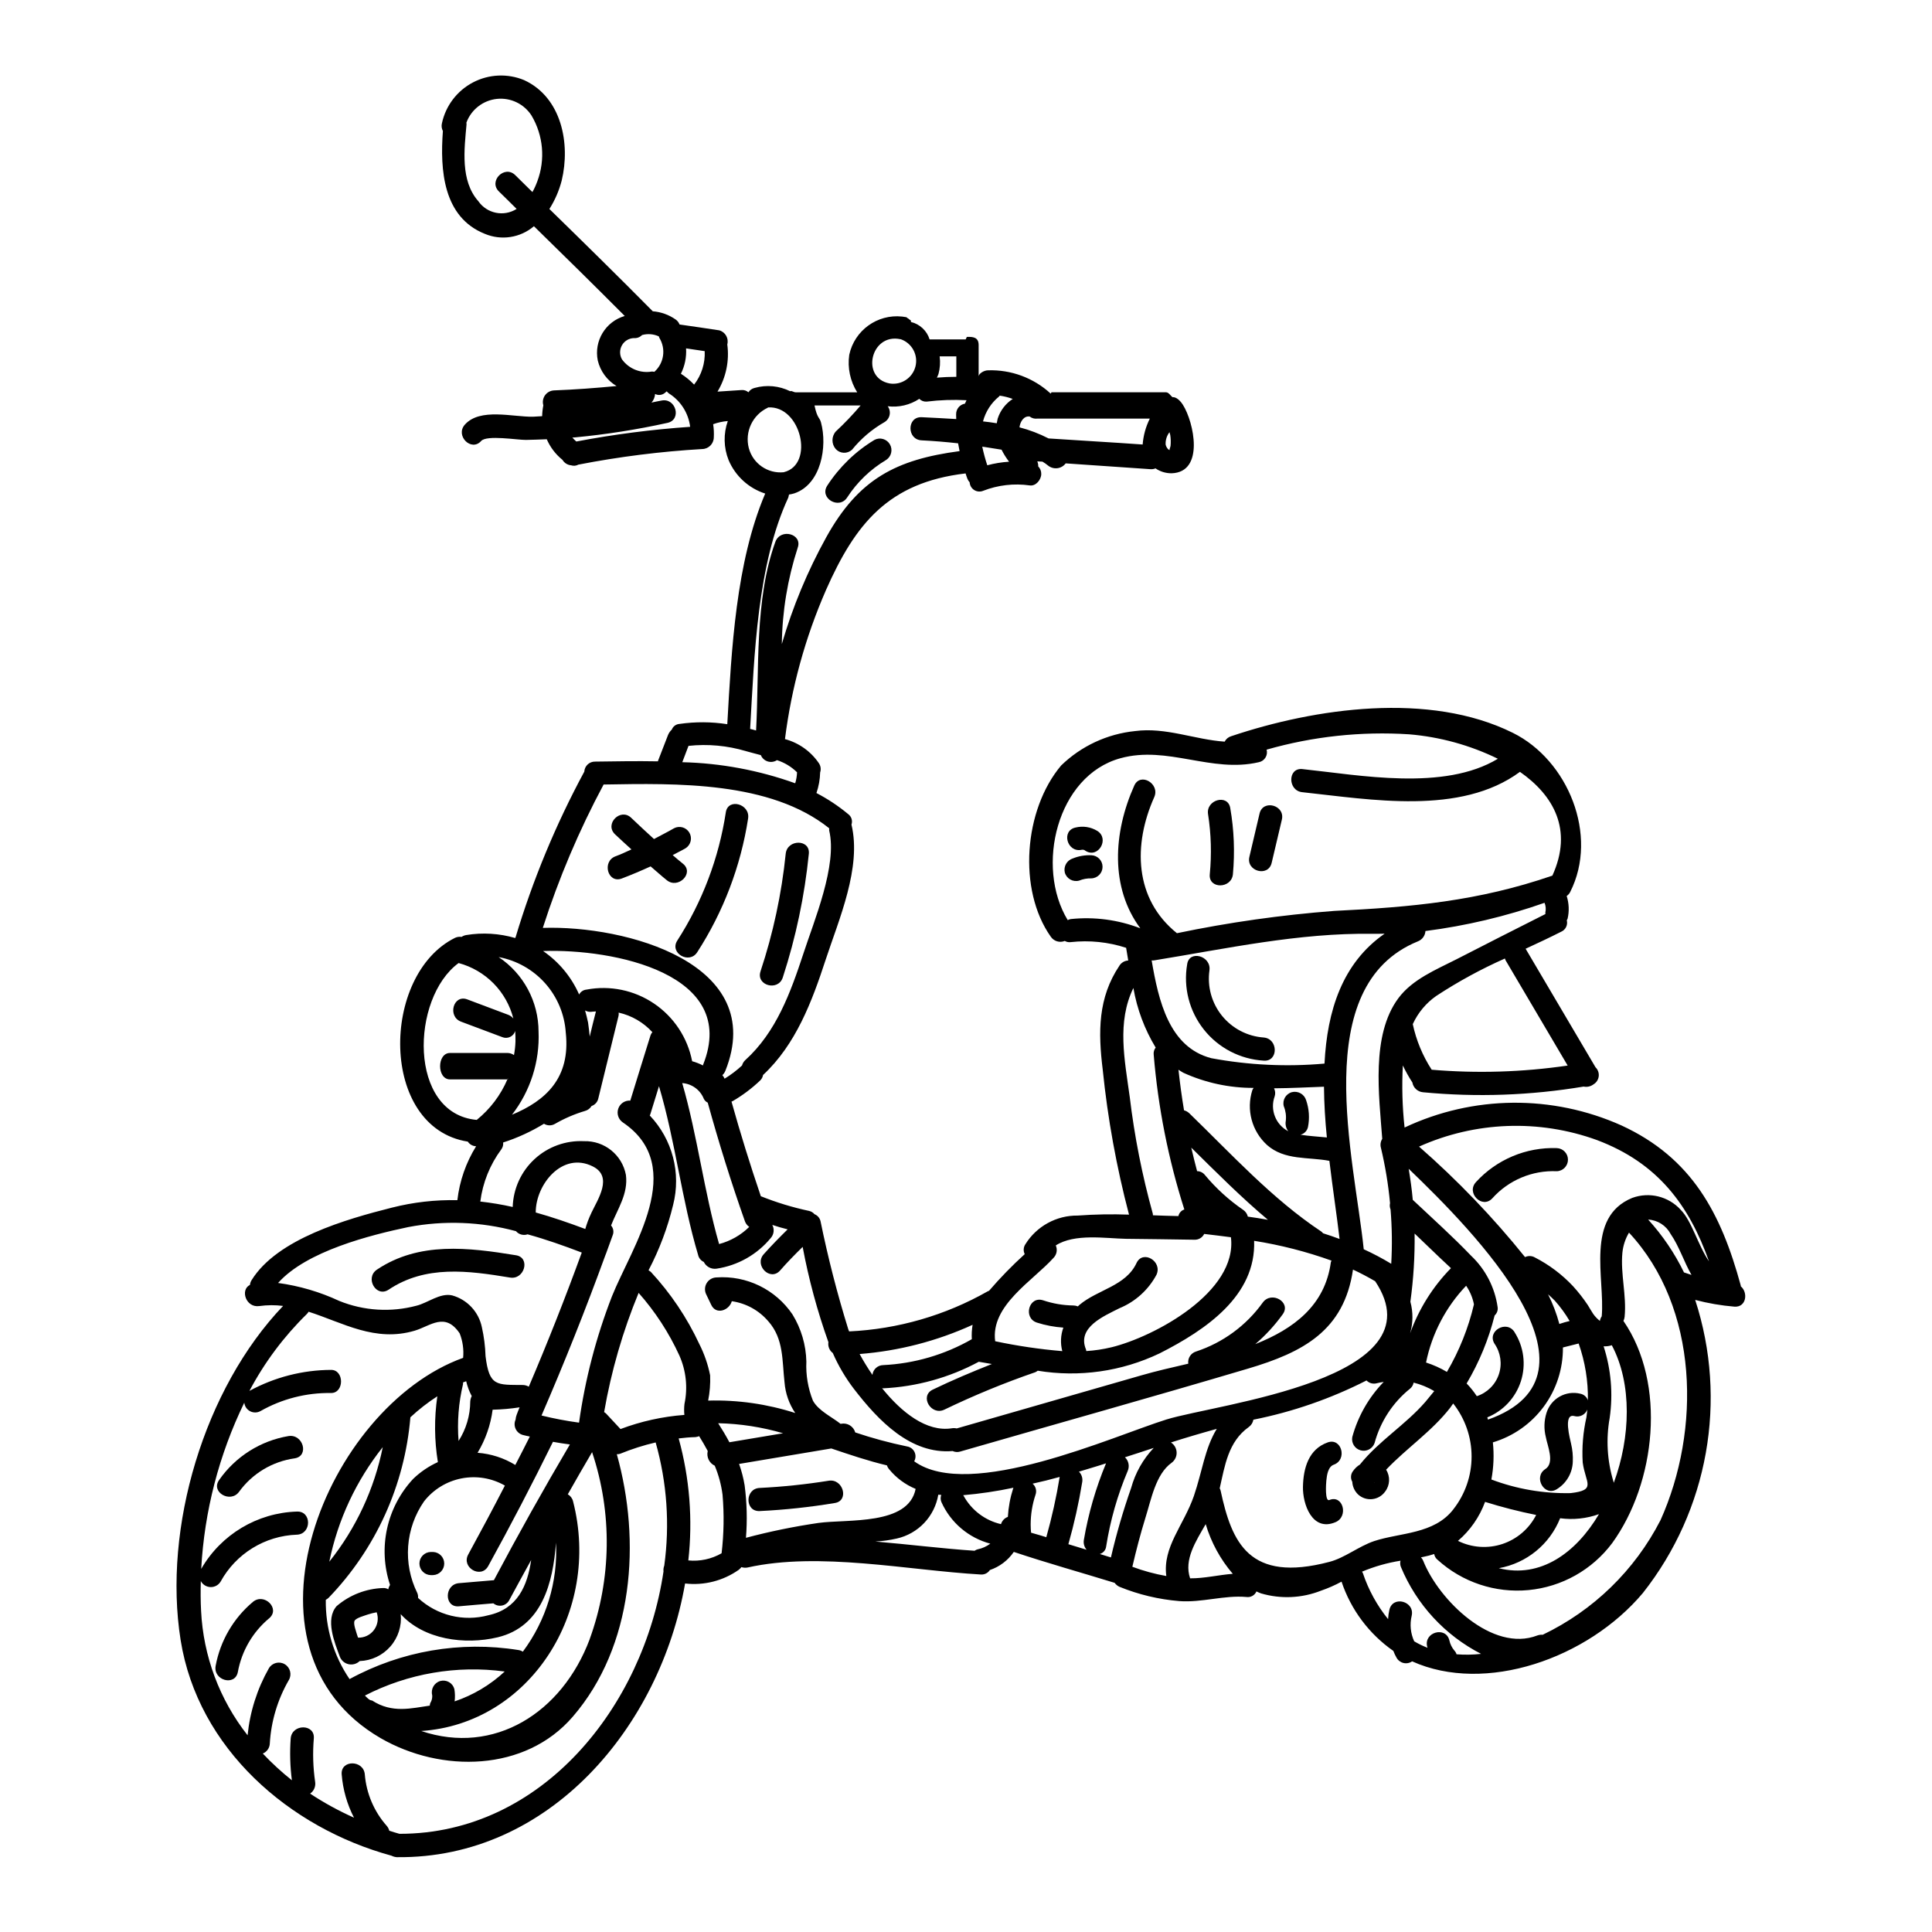 <?xml version="1.0" encoding="UTF-8"?>
<!-- Uploaded to: ICON Repo, www.iconrepo.com, Generator: ICON Repo Mixer Tools -->
<svg fill="#000000" width="800px" height="800px" version="1.1" viewBox="144 144 512 512" xmlns="http://www.w3.org/2000/svg">
 <g>
  <path d="m278.6 429.7c-0.035 0.105-0.105 0.246-0.141 0.352h-15.199c-3.504 0-3.504-7.004 0-7.004h15.305c0.59 0.023 1.16 0.219 1.645 0.559 0.223-1.18 0.355-2.371 0.395-3.574 0.035-0.98-0.031-1.891-0.07-2.801h-0.004c-0.211 0.691-0.703 1.262-1.355 1.566-0.656 0.309-1.41 0.324-2.074 0.047l-10.926-4.098c-3.641-1.367-2.066-7.285 1.645-5.902 3.644 1.367 7.25 2.731 10.895 4.098 0.52 0.203 0.98 0.543 1.328 0.98-0.891-3.519-2.707-6.738-5.258-9.324-2.551-2.582-5.742-4.441-9.25-5.383-12.715 9.316-13.414 39.926 4.797 41.57l0.004 0.004c3.539-2.859 6.328-6.539 8.121-10.719h0.105c0.004 0 0.039-0.266 0.039-0.371zm229.61 107.28c0.059-0.051 0.105-0.109 0.141-0.18h-0.035c-0.027 0.066-0.062 0.125-0.105 0.18zm-54.145-273.7c-0.32 0 0.07-0.629 0.137-1.086h0.004c0.098-0.957 0.074-1.922-0.07-2.875-0.035-0.281-0.176-0.523-0.207-0.789v0.004c-0.734 0.945-1.098 2.129-1.016 3.324 0.102 0.512 0.617 1.422 1.152 1.422zm151.26 221.6c2 1.68 1.473 5.641-1.715 5.394-3.504-0.293-6.973-0.891-10.367-1.785 8.66 26.582 3.457 55.738-13.867 77.68-14.637 17.406-41.781 26.828-61.148 18.105h-0.004c-0.664 0.465-1.496 0.621-2.285 0.434-0.785-0.188-1.457-0.699-1.848-1.414-0.328-0.57-0.609-1.168-0.84-1.785-6.43-4.484-11.242-10.922-13.73-18.355-1.738 0.945-3.555 1.746-5.426 2.387-5.07 2.008-10.664 2.262-15.898 0.73-0.418-0.152-0.828-0.324-1.227-0.523-0.449 1.039-1.543 1.645-2.664 1.473-5.848-0.527-11.809 1.539-17.793 1.086-5.438-0.449-10.773-1.723-15.828-3.781-0.516-0.23-0.961-0.598-1.293-1.055-8.863-2.727-17.902-5.25-26.723-8.195-1.543 2.242-3.766 3.93-6.344 4.801-0.527 0.809-1.453 1.262-2.414 1.184-19.406-1.121-42.762-6.094-61.797-1.855h0.004c-0.551 0.109-1.117 0.07-1.648-0.105 0 0.035-0.035 0.066-0.074 0.105-0.129 0.168-0.281 0.32-0.453 0.453-0.035 0.035-0.066 0.105-0.141 0.141-4.141 2.93-9.215 4.227-14.25 3.641-6.582 37.895-35.895 72.984-76.359 72.531v0.004c-0.504-0.031-0.992-0.164-1.438-0.395-27.074-7.391-51.309-28.367-55.891-57.16-4.723-29.734 6.231-66.613 27.16-88.535h-0.004c-2.09-0.266-4.207-0.254-6.297 0.035-3.543 0.523-5.144-4.305-2.484-5.606 0.047-0.461 0.203-0.906 0.457-1.293 6.828-10.961 25.113-16.137 37.191-19.191 5.66-1.434 11.484-2.098 17.32-1.969 0.578-5.074 2.277-9.953 4.969-14.289-0.891-0.027-1.711-0.484-2.203-1.227-23.484-3.699-23.137-44.258-3.371-54.012 0.535-0.246 1.129-0.332 1.715-0.242 0.367-0.246 0.785-0.414 1.223-0.488 4.336-0.719 8.773-0.449 12.988 0.785 0.039-0.07 0.07-0.137 0.105-0.207h0.004c4.562-15.211 10.664-29.914 18.207-43.887 0.086-1.516 1.355-2.691 2.871-2.66 5.285-0.07 10.922-0.176 16.668-0.07v-0.141c0.91-2.309 1.785-4.586 2.66-6.863l0.004-0.004c0.223-0.531 0.559-1.012 0.984-1.402 0.328-0.852 1.117-1.438 2.031-1.504 4.203-0.605 8.477-0.582 12.676 0.07 1.117-19.75 2.273-42.867 10.047-61.113l0.004-0.004c-4.367-1.402-7.91-4.637-9.699-8.859-1.328-3.312-1.402-6.996-0.215-10.363-1.324 0.105-2.633 0.387-3.883 0.84 0.18 1.156 0.238 2.332 0.172 3.5-0.023 1.68-1.367 3.043-3.047 3.082-11.027 0.641-22.004 2.023-32.848 4.133-0.594 0.324-1.289 0.387-1.93 0.176-0.945-0.086-1.793-0.621-2.273-1.438-1.812-1.457-3.242-3.332-4.168-5.465-1.824 0.07-3.641 0.141-5.512 0.176-2.207 0.035-10.402-1.367-11.871 0.281-2.629 2.941-6.934-1.402-4.328-4.328 4.027-4.519 12.68-2 18.074-2.102 0.789-0.035 1.609-0.105 2.414-0.141h-0.004c0.023-0.965 0.129-1.926 0.316-2.871-0.27-0.914-0.102-1.898 0.453-2.672 0.555-0.773 1.434-1.246 2.383-1.289 5.535-0.211 11.066-0.629 16.566-1.156-2.5-1.488-4.293-3.926-4.973-6.758-1.055-5.195 2.051-10.332 7.144-11.809-7.965-7.996-16.004-15.906-24.066-23.785-3.613 3.078-8.652 3.856-13.023 2.012-11.066-4.414-11.875-16.953-11.102-27.25h-0.004c-0.336-0.633-0.422-1.371-0.246-2.066 1-4.644 4.016-8.602 8.223-10.805 4.207-2.207 9.18-2.43 13.566-0.609 9.945 4.59 12.293 16.848 9.945 26.621-0.688 2.664-1.789 5.203-3.262 7.527 9.18 8.965 18.355 17.969 27.391 27.105v0.004c2.18 0.168 4.273 0.918 6.062 2.172 0.473 0.328 0.836 0.793 1.047 1.332 3.504 0.488 7.008 1.016 10.508 1.543 1.621 0.445 2.574 2.117 2.137 3.742 0.586 4.34-0.332 8.754-2.594 12.504l6.41-0.422h0.004c0.648-0.043 1.289 0.172 1.781 0.598 0.375-0.586 0.965-1.004 1.645-1.156 3.141-0.887 6.5-0.574 9.422 0.875 0.422-0.207 0.879 0.285 1.473 0.285h16.285v-0.004c-1.859-2.961-2.606-6.484-2.102-9.945 1.391-6.461 7.438-10.832 14.012-10.125 0.07 0 0.172 0.035 0.242 0.035 0.281 0.035 0.594 0.07 0.91 0.137 0 0 0.035 0.07 0.07 0.07s0.07 0.105 0.105 0.105c0.352 0.141 0.625 0.523 0.98 0.664l0.035 0.422v0.004c2.348 0.559 4.227 2.316 4.938 4.621h9.492c0.207 0 0.242-0.664 0.453-0.664 1.574-0.066 3.051 0.105 3.051 2.137v8.328c0-0.699 1.363-1.613 2.484-1.613 6.109-0.203 12.059 1.996 16.566 6.129 0.141 0.105 0.176-0.312 0.281-0.312h30.309c0.734 0 1.262 0.945 1.715 1.297 1.016-0.105 2.102 0.945 2.801 2.066 2.875 4.551 5.777 17.828-3.016 18.105-1.523 0.016-3.012-0.438-4.269-1.297-0.434 0.184-0.902 0.254-1.367 0.211-7.457-0.523-14.957-1.016-22.434-1.539-0.531 0.707-1.324 1.172-2.203 1.281-0.879 0.113-1.762-0.137-2.453-0.688-0.473-0.391-0.977-0.742-1.504-1.051-0.457-0.035-0.914-0.035-1.371-0.07 0.188 0.418 0.27 0.871 0.25 1.328 0.527 0.531 0.82 1.254 0.805 2 0 1.504-1.406 3.289-3.051 3.043-4.16-0.59-8.402-0.102-12.32 1.418-0.773 0.328-1.664 0.262-2.383-0.184-0.719-0.445-1.172-1.215-1.219-2.059-0.25-0.262-0.445-0.57-0.582-0.906-0.211-0.457-0.316-0.949-0.492-1.438h-0.066c-20.348 2.418-29.125 13.238-36.949 30.926h0.004c-5.492 12.566-9.148 25.859-10.859 39.469 3.672 0.992 6.871 3.266 9.004 6.418 0.473 0.711 0.59 1.605 0.316 2.414-0.043 1.863-0.371 3.703-0.98 5.465 3.004 1.562 5.832 3.441 8.438 5.606 0.852 0.637 1.191 1.75 0.844 2.754 2.731 11.383-3.328 25.113-6.832 35.789-3.641 11.141-7.91 22.488-16.598 30.574v0.004c-0.094 0.562-0.371 1.078-0.789 1.469-2.211 2.102-4.66 3.934-7.293 5.469-0.105 0.07-0.207 0.035-0.281 0.105 2.348 8.398 4.938 16.754 7.773 25.078 4.133 1.656 8.398 2.957 12.754 3.887 0.574 0.121 1.09 0.43 1.469 0.875 0.828 0.328 1.438 1.051 1.613 1.926 1.973 9.652 4.426 19.203 7.352 28.613 0.07 0.176 0.137 0.352 0.211 0.523h0.004c12.91-0.598 25.5-4.238 36.738-10.629 0.117-0.039 0.234-0.086 0.344-0.141 2.945-3.426 6.102-6.668 9.449-9.703-0.418-0.844-0.348-1.852 0.18-2.633 2.981-4.777 8.242-7.66 13.875-7.594 4.519-0.328 9.059-0.41 13.586-0.246-3.316-12.605-5.648-25.453-6.969-38.422-1.223-9.941-1.297-19.051 4.453-27.594l-0.004-0.004c0.516-0.785 1.375-1.281 2.312-1.328-0.176-1.156-0.395-2.273-0.559-3.363-4.731-1.539-9.734-2.055-14.68-1.508-0.543 0.074-1.098-0.035-1.574-0.312-1.344 0.551-2.894 0.086-3.711-1.121-8.789-12.434-7.144-33.656 2.754-45.387 5.316-5.152 12.215-8.359 19.578-9.109 8.094-1.086 15.867 2.273 23.746 2.801v0.004c0.355-0.695 0.973-1.215 1.719-1.438 22.238-7.477 52.535-11.871 74.629-0.91 14.676 7.246 22.801 27.211 15.23 42.168h0.004c-0.219 0.434-0.543 0.809-0.941 1.086 0.621 1.949 0.707 4.027 0.242 6.019-0.07 0.141-0.137 0.246-0.211 0.422 0.312 1.227-0.309 2.504-1.469 3.012-3.051 1.543-6.234 3.047-9.445 4.519 6.168 10.477 12.344 20.949 18.527 31.418 0.637 0.617 0.949 1.5 0.848 2.383-0.105 0.887-0.609 1.672-1.371 2.129-0.75 0.574-1.707 0.789-2.629 0.598-14.066 2.356-28.387 2.863-42.586 1.504-1.41-0.133-2.559-1.191-2.801-2.59-0.945-1.445-1.789-2.957-2.523-4.516-0.293 5.488-0.141 10.992 0.457 16.457 18.152-8.562 39.145-8.766 57.465-0.559 18.703 8.613 26.406 23.289 31.625 42.41zm-15.902-20.238c2.844 2.797 4.625 9.488 7.477 13.621-5.254-14.781-13.484-26.059-29.738-32.152h0.004c-15.332-5.551-32.223-4.922-47.102 1.75 10.199 8.926 19.598 18.723 28.086 29.281 0.84-0.402 1.824-0.363 2.625 0.105 3.777 1.938 7.188 4.508 10.09 7.602 1.438 1.578 2.754 3.262 3.938 5.043 0.457 0.734 0.879 1.504 1.371 2.242h-0.004c0.504 0.73 1.117 1.379 1.82 1.926 0.066-0.441 0.234-0.863 0.488-1.23 0.879-10.012-4.445-26.23 8.094-31.379l-0.004 0.004c4.535-1.66 9.617-0.406 12.855 3.176zm0.844 16.562c0.664 0.211 1.332 0.457 2 0.664-1.969-3.398-3.258-7.566-5.535-10.855-1.18-2.227-3.438-3.676-5.953-3.816 3.816 4.188 7.012 8.898 9.488 13.996zm-6.234 65.703c10.754-23.887 10.195-56.352-8.332-76.246-0.973 1.637-1.57 3.465-1.754 5.359-0.527 5.641 1.152 11.277 0.594 16.953-0.039 0.375-0.148 0.742-0.312 1.086 11.449 16.633 8.582 42.902-2.977 58.871-5.305 7.094-13.355 11.617-22.176 12.457-8.816 0.84-17.578-2.082-24.129-8.047-0.465-0.375-0.777-0.91-0.871-1.504-0.918 0.301-1.855 0.547-2.805 0.738-0.234 0.027-0.469 0.074-0.699 0.137 0.254 0.266 0.453 0.574 0.594 0.914 4.137 10.434 18.355 24.402 30.262 19.785 0.449-0.156 0.926-0.219 1.398-0.176 13.441-6.43 24.402-17.086 31.207-30.34zm-12.363-9.945c4.449-12.047 4.902-26.234-0.523-36.461-0.699 0.234-1.438 0.328-2.172 0.281 1.98 6.121 2.531 12.613 1.609 18.98-1.008 5.606-0.672 11.367 0.984 16.812 0.043 0.129 0.066 0.23 0.102 0.375zm-6.863-21.855v-0.004c0.086-5.125-0.742-10.223-2.449-15.059-1.406 0.352-2.754 0.699-4.168 1.051 0.051 5.637-1.734 11.141-5.082 15.676-3.348 4.535-8.078 7.859-13.48 9.473 0.34 3.281 0.207 6.594-0.395 9.84 6.699 2.531 13.82 3.758 20.98 3.609 7.004-0.789 3.938-2.695 3.219-8.125-0.234-4.008 0.098-8.027 0.984-11.945 0.102-0.699 0.172-1.402 0.238-2.066-0.543 1.375-2.039 2.117-3.461 1.715-3.012-0.766-1.086 6.133-0.844 7.32v0.004c0.379 1.566 0.531 3.184 0.457 4.797-0.102 2.949-1.664 5.656-4.168 7.215-3.324 2.172-6.406-3.148-3.117-5.289 2.594-1.645 0.527-6.266 0.141-8.473v-0.004c-0.539-2.109-0.48-4.328 0.172-6.406 1.184-3.812 5.129-6.039 9.004-5.082 0.918 0.191 1.664 0.852 1.969 1.738zm2.945 30.156h-0.004c-3.293 1.18-6.824 1.555-10.297 1.086-2.762 6.926-8.91 11.93-16.25 13.238 10.961 2.754 20.418-3.969 26.547-14.336zm-8.305-118.88c-5.512-9.316-10.996-18.621-16.461-27.914-0.066-0.148-0.125-0.301-0.172-0.453-6.32 2.805-12.398 6.117-18.18 9.91-2.711 1.891-4.863 4.473-6.234 7.477 0.918 4.301 2.617 8.395 5.012 12.082 12.012 1.02 24.105 0.648 36.035-1.102zm-2.203 68.484c0.895-0.309 1.805-0.57 2.727-0.785-1.129-1.926-2.449-3.731-3.934-5.398-0.594-0.594-1.191-1.156-1.781-1.68h-0.004c1.27 2.512 2.269 5.144 2.992 7.863zm-1.859-118.79c5.566-12.203 0.281-21.328-8.582-27.527-15.742 11.629-39.613 7.316-57.684 5.391-3.891-0.395-3.891-6.516 0-6.129 15.27 1.609 37.543 5.902 51.832-2.731h0.004c-7.371-3.602-15.352-5.801-23.531-6.481-12.727-0.816-25.5 0.559-37.758 4.066 0.195 0.715 0.086 1.48-0.309 2.113-0.391 0.629-1.027 1.07-1.758 1.211-12.535 2.945-24.168-4.484-36.664-1.051-16.852 4.621-22.594 28.734-13.977 42.902 0.246-0.133 0.512-0.227 0.785-0.277 6.262-0.66 12.59 0.18 18.461 2.449-8.023-10.789-7.219-25.289-1.609-37.824 1.609-3.606 6.894-0.488 5.285 3.082-5.602 12.539-5.324 26.934 6.023 36.039 13.738-2.867 27.648-4.836 41.641-5.906 20.645-1.016 38.191-2.59 57.84-9.348zm-1.859 9.77h0.004c0.199-0.863 0.125-1.77-0.211-2.594-10.227 3.594-20.805 6.102-31.559 7.481-0.074 1.219-0.852 2.285-1.992 2.731-29.035 11.836-16.852 57.402-14.363 81.602h0.004c2.5 1.137 4.934 2.426 7.285 3.852 0.273-4.793 0.215-9.605-0.18-14.395-0.219-0.531-0.266-1.117-0.137-1.68-0.461-4.941-1.27-9.844-2.418-14.672-0.223-0.801-0.094-1.66 0.352-2.363-0.844-11.453-3.016-27.461 4.269-37.266 3.715-5.012 9.984-7.566 15.352-10.297 7.848-4.031 15.719-8.035 23.617-12.012-0.023-0.129-0.031-0.258-0.02-0.391zm-8.16 111.2h0.004c2.465 3.863 3.082 8.617 1.688 12.98-1.395 4.359-4.656 7.875-8.902 9.59 0.066 0.176 0.102 0.395 0.172 0.598 33.691-11.945-3.543-49.699-21.012-66.477 0.453 2.731 0.84 5.465 1.082 8.23 5.195 4.906 10.547 9.684 15.449 14.801 3.812 3.606 6.293 8.398 7.035 13.59 0.141 0.836-0.156 1.68-0.785 2.242-1.59 6.336-4.094 12.414-7.426 18.035 1.004 1.031 1.906 2.16 2.699 3.363 2.746-0.895 4.914-3.035 5.836-5.773 0.926-2.738 0.5-5.754-1.145-8.133-2.078-3.344 3.211-6.398 5.309-3.066zm5.742 48.438h0.004c-4.574-0.918-9.098-2.074-13.551-3.469-1.473 4.004-3.945 7.559-7.184 10.332 3.668 1.816 7.902 2.113 11.781 0.824 3.883-1.289 7.102-4.059 8.953-7.707zm-21.117 36.914 0.004 0.004c2.168 0.172 4.348 0.137 6.512-0.109-9.594-4.918-17.125-13.086-21.254-23.043-0.211-0.523-0.246-1.102-0.105-1.645-3.504 0.555-6.926 1.531-10.195 2.902 0.074 0.176 0.211 0.281 0.246 0.457 1.48 4.406 3.734 8.508 6.656 12.121 0.043-0.84 0.16-1.672 0.352-2.488 0.91-3.852 6.789-2.242 5.902 1.609-0.539 2.262-0.305 4.644 0.668 6.758 1.129 0.672 2.312 1.246 3.539 1.715l-0.102-0.312c-0.949-3.852 4.973-5.469 5.879-1.648l0.004 0.004c0.219 0.992 0.676 1.918 1.328 2.695 0.262 0.273 0.457 0.602 0.57 0.965zm4.621-92.723c-0.344-1.77-1.051-3.449-2.07-4.938-5.387 5.644-9.07 12.699-10.625 20.348 1.93 0.617 3.785 1.449 5.531 2.484 3.269-5.574 5.684-11.605 7.164-17.895zm-5.469 54.316h0.004c3.141-4 4.848-8.941 4.84-14.031-0.004-5.09-1.723-10.027-4.875-14.02-0.281 0.352-0.492 0.734-0.789 1.121-4.902 6.297-11.559 10.715-16.988 16.426 1.133 1.789 1.035 4.094-0.246 5.777-0.793 1.133-2.039 1.871-3.414 2.019-1.375 0.152-2.746-0.297-3.766-1.23-0.922-0.887-1.473-2.086-1.539-3.363-0.516-0.902-0.438-2.027 0.203-2.848 0.48-0.691 1.102-1.277 1.82-1.719 5.047-6.297 12.047-10.504 17.34-16.602 0.789-0.945 1.574-1.891 2.363-2.871l-0.004 0.004c-1.703-1.008-3.543-1.766-5.465-2.246-0.109 0.617-0.43 1.172-0.91 1.574-4.606 3.695-7.914 8.762-9.445 14.461-0.543 1.504-2.152 2.336-3.691 1.914-1.543-0.418-2.504-1.953-2.211-3.523 1.496-5.496 4.363-10.52 8.328-14.609-0.613 0.082-1.223 0.199-1.824 0.352-0.977 0.273-2.023-0.008-2.731-0.738-9.473 4.82-19.559 8.32-29.98 10.398-0.141 0.797-0.594 1.508-1.258 1.969-5.43 3.887-6.297 10.191-7.668 16.211v0.004c0.102 0.188 0.18 0.391 0.238 0.598 2.949 13.73 7.5 24.512 28.828 18.895 4.062-1.051 7.773-4.133 11.871-5.512 6.934-2.281 15.867-1.789 20.98-8.41zm-0.629-63.918c-1.016-0.98-2.031-1.891-2.981-2.797-2.203-2.137-4.445-4.238-6.652-6.375h0.004c0.078 6.043-0.297 12.082-1.121 18.07 0.75 2.742 0.727 5.641-0.07 8.371 2.328-6.469 6.019-12.359 10.828-17.266zm-17.574-88.637c-1.086 0-2.172 0.07-3.289 0.035-19.477-0.285-38.664 3.938-57.789 7.039-0.219 0.035-0.445 0.035-0.664 0 1.824 10.719 4.625 23.012 15.797 25.918h-0.004c9.895 1.844 19.992 2.328 30.016 1.434 0.703-13.973 4.695-26.633 15.934-34.426zm-57.805 128.74c13.449-4.168 72.711-10.629 55.301-36.637-1.926-1.117-3.887-2.168-5.879-3.082-2.363 16.18-13.207 21.922-27.914 26.27-25.355 7.531-50.82 14.637-76.215 21.961h0.004c-0.652 0.191-1.352 0.141-1.969-0.145-11.102 0.914-19.652-8.02-26.129-16.426v0.004c-2.258-2.949-4.152-6.16-5.641-9.562-0.887-0.668-1.332-1.773-1.156-2.871-2.934-8.227-5.219-16.668-6.824-25.25-2.07 2.031-4.102 4.098-5.992 6.269-2.625 2.941-6.934-1.402-4.328-4.328 2.031-2.273 4.164-4.449 6.336-6.586-1.367-0.348-2.754-0.734-4.066-1.18v-0.004c0.609 1.125 0.449 2.508-0.395 3.469-3.625 4.398-8.754 7.297-14.391 8.137-1.391 0.191-2.746-0.531-3.363-1.789-0.766-0.344-1.328-1.035-1.508-1.855-4.379-14.703-5.992-30.012-10.367-44.723-0.77 2.488-1.543 4.981-2.309 7.477-0.035 0.105-0.105 0.176-0.137 0.285h-0.004c6.012 6.309 8.352 15.266 6.195 23.707-1.453 6.019-3.641 11.836-6.512 17.32 0.211 0.125 0.41 0.266 0.598 0.418 5.254 5.668 9.59 12.121 12.855 19.125 1.328 2.621 2.293 5.414 2.867 8.301 0.09 2.242-0.086 4.488-0.523 6.691 7.824-0.219 15.629 0.895 23.078 3.293-1.629-2.406-2.606-5.195-2.836-8.094-0.664-5.812-0.172-11.52-4.269-16.18h-0.004c-2.469-2.914-5.922-4.82-9.703-5.356-0.664 2.418-4.168 3.746-5.465 0.945-0.422-0.875-0.844-1.75-1.258-2.625v-0.004c-0.523-0.953-0.512-2.113 0.031-3.059 0.543-0.945 1.543-1.535 2.633-1.562 7.981-0.555 15.652 3.18 20.137 9.805 2.312 3.769 3.582 8.082 3.68 12.504-0.164 3.539 0.43 7.074 1.746 10.367 1.508 2.695 4.941 4.238 7.32 6.129 0.07 0 0.141-0.035 0.211-0.035l0.004-0.004c1.637-0.277 3.219 0.719 3.676 2.316 4.496 1.516 9.082 2.754 13.727 3.711 0.863 0.137 1.602 0.688 1.98 1.473 0.375 0.785 0.344 1.707-0.09 2.465 14.707 10.629 52.809-6.707 66.867-11.086zm41.484-49.348c1.477 0.457 2.945 0.98 4.379 1.508-0.734-6.297-1.824-13.383-2.695-20.699-5.641-1.082-11.84-0.066-16.531-4.199v-0.004c-4.023-3.668-5.543-9.344-3.887-14.535 0.086-0.211 0.203-0.41 0.348-0.594-6.438 0.023-12.805-1.352-18.664-4.027-0.457-0.246-0.844-0.527-1.262-0.789 0.395 3.606 0.879 7.215 1.473 10.75l-0.004 0.004c0.527 0.141 1.008 0.414 1.402 0.785 11.172 10.82 21.961 22.695 34.988 31.348 0.168 0.129 0.32 0.281 0.453 0.453zm2.07 7.672c0.035-0.176 0.141-0.281 0.172-0.422-6.656-2.387-13.52-4.141-20.504-5.246 0.527 14.531-12.711 23.57-25.074 29.84l0.004-0.004c-10.035 4.793-21.301 6.394-32.277 4.586-0.195 0.152-0.406 0.285-0.633 0.395-8.219 2.828-16.262 6.141-24.09 9.91-3.543 1.715-6.656-3.57-3.117-5.285 5.148-2.488 10.402-4.695 15.688-6.797-1.117-0.207-2.309-0.395-3.469-0.594-7.828 4.215-16.508 6.621-25.391 7.039-0.102 0-0.172-0.035-0.242-0.035 5.184 6.441 11.809 11.664 18.457 10.629h-0.004c0.441-0.078 0.895-0.066 1.332 0.035l48.965-14.078c3.746-1.086 7.984-2.066 12.398-3.082-0.199-1.438 0.676-2.805 2.066-3.227 7.121-2.344 13.316-6.891 17.684-12.988 2.309-3.148 7.602-0.105 5.285 3.117-2.102 2.922-4.543 5.582-7.281 7.918 10.156-4.027 18.488-10.227 20.031-21.711zm-1.055-33.062c-0.453-4.484-0.73-9-0.766-13.449-4.133 0.141-8.66 0.395-13.242 0.422v-0.004c0.344 0.66 0.406 1.43 0.176 2.137-1.289 3.551 0.254 7.508 3.606 9.246-0.605-0.781-0.844-1.781-0.66-2.754 0.156-1.309-0.027-2.637-0.527-3.852-0.438-1.625 0.516-3.297 2.137-3.75 1.629-0.41 3.293 0.531 3.781 2.137 0.789 2.285 0.961 4.738 0.488 7.109-0.219 1.004-0.996 1.797-1.996 2.035 2.312 0.371 4.652 0.477 7.016 0.723zm-20.941 20.98c1.781 0.246 3.57 0.527 5.32 0.844-7.086-5.957-13.688-12.594-20.312-19.121 0.492 2.098 0.984 4.164 1.543 6.231v-0.004c0.809 0.008 1.566 0.383 2.066 1.016 2.945 3.535 6.359 6.648 10.156 9.25 0.613 0.422 1.051 1.055 1.227 1.781zm-36.18 34.637c11.449-2.797 33.48-14.672 31.695-29.172-2.363-0.316-4.723-0.594-7.086-0.875l0.004-0.004c-0.484 0.984-1.5 1.586-2.594 1.539-6.023-0.102-12.082-0.172-18.141-0.242-5.391-0.105-13.59-1.473-18.598 1.75 0.492 1.098 0.27 2.387-0.562 3.258-5.519 6.148-16.766 12.645-15.5 22.133 5.867 1.242 11.809 2.121 17.789 2.625-0.543-2.059-0.445-4.231 0.281-6.234-2.379-0.16-4.731-0.605-7.004-1.328-3.75-1.223-2.137-7.144 1.645-5.902v-0.004c2.586 0.871 5.289 1.332 8.02 1.367 0.406 0.004 0.805 0.086 1.18 0.242 0.129-0.141 0.27-0.273 0.422-0.395 4.797-4.062 12.293-4.973 15.129-11.098 1.676-3.574 6.93-0.457 5.285 3.113-2.137 4.004-5.606 7.137-9.805 8.863-4.133 2.102-11.348 5.078-8.863 10.961 0.035 0.137 0.035 0.242 0.074 0.395 2.234-0.137 4.453-0.469 6.629-0.996zm32.188 60.031v-0.004c-3.289-3.836-5.738-8.324-7.18-13.168-2.625 4.586-5.812 9.387-4.133 14.359 3.781 0.035 7.562-0.91 11.312-1.191zm-10.301-20.664c2.207-6.445 2.875-12.574 6.059-17.758-4.059 1.121-8.121 2.312-12.152 3.609l0.004-0.004c0.91 0.578 1.473 1.57 1.508 2.652 0.035 1.078-0.465 2.102-1.336 2.738-4.234 3.016-5.43 9.84-6.93 14.562-1.332 4.305-2.453 8.617-3.469 12.988v0.004c2.918 1.09 5.934 1.91 9 2.453-1.016-7.731 4.586-13.367 7.32-21.25zm-4.113-74.148c0.172-0.824 0.773-1.492 1.574-1.75-4.246-13.332-6.969-27.102-8.121-41.047-0.078-0.664 0.113-1.328 0.523-1.855-2.938-4.848-4.941-10.207-5.906-15.793-4.414 9.055-2.309 19.051-0.98 28.789h0.004c1.25 10.484 3.301 20.855 6.125 31.031 0.035 0.172 0 0.281 0.035 0.418 2.215 0.105 4.453 0.141 6.746 0.207zm-6.531 61.434c-2.559 0.84-5.078 1.68-7.633 2.484 0.98 0.93 1.273 2.371 0.738 3.609-2.711 6.41-4.629 13.125-5.711 19.996-0.098 0.957-0.762 1.762-1.684 2.031 0.98 0.316 1.969 0.594 2.941 0.91 1.449-6.234 3.238-12.383 5.359-18.422 1.094-3.973 3.148-7.621 5.988-10.609zm-1.047-272.77h-29.816c-0.723 0.094-1.453-0.105-2.023-0.559-1.539-0.211-2.523 1.367-2.695 2.875v-0.004c2.672 0.691 5.254 1.68 7.707 2.941 8.301 0.559 16.598 1.016 24.934 1.609 0.184-2.387 0.824-4.715 1.895-6.856zm-11.598 276.86c-2.383 0.789-4.797 1.473-7.18 2.207h0.004c0.711 0.715 1.035 1.73 0.871 2.727-0.91 5.566-2.137 11.074-3.676 16.496l4.832 1.473c-0.609-0.703-0.879-1.637-0.734-2.559 1.184-6.981 3.16-13.809 5.883-20.344zm-15.832 19.578h0.004c1.477-5.254 2.66-10.586 3.543-15.973-2.383 0.664-4.766 1.262-7.18 1.785 0.84 0.711 1.152 1.871 0.785 2.91-0.855 2.551-1.293 5.223-1.293 7.914 0 0.734 0.039 1.434 0.105 2.168 0.98 0.281 1.895 0.527 2.731 0.789zm-8.789-12.922c0.035-0.07 0.07-0.105 0.102-0.176h-0.066l0.004-0.004c-4.379 0.93-8.812 1.586-13.273 1.969 0.031 0.07 0.102 0.105 0.137 0.211 2.086 3.777 5.68 6.492 9.883 7.461 0.266-0.895 0.938-1.609 1.816-1.926 0.148-2.562 0.621-5.094 1.402-7.535zm-0.105-288.73h0.004c-1.125-0.414-2.285-0.707-3.469-0.875-0.031 0.098-0.094 0.184-0.172 0.242-2.078 1.691-3.562 3.996-4.242 6.586 1.223 0.141 2.453 0.281 3.644 0.492 0.066-0.422 0.137-0.789 0.242-1.227h0.004c0.688-2.148 2.098-3.996 3.992-5.219zm-0.969 16.637c-0.766-0.996-1.434-2.066-1.996-3.188-1.227-0.207-2.418-0.395-3.5-0.559-0.527-0.105-1.055-0.141-1.617-0.242v-0.004c0.355 1.668 0.801 3.316 1.336 4.938 1.887-0.508 3.824-0.824 5.777-0.945zm-8.336 288.23c1.215-0.246 2.363-0.762 3.359-1.504-5.758-1.535-10.52-5.582-12.957-11.02-0.254-0.605-0.27-1.281-0.035-1.895-0.281-0.031-0.559-0.031-0.789-0.066-0.473 2.812-1.773 5.422-3.734 7.496-1.965 2.07-4.5 3.508-7.285 4.129-1.867 0.426-3.766 0.688-5.676 0.789 9 0.766 17.969 1.891 26.305 2.449 0.246-0.172 0.516-0.301 0.805-0.379zm-1.539-55.684c-0.074-1.277-0.004-2.559 0.207-3.816-9.449 4.312-19.586 6.934-29.941 7.738 1.035 1.902 2.168 3.75 3.398 5.531 0.156-1.453 1.371-2.562 2.832-2.59 8.266-0.398 16.316-2.75 23.496-6.863zm-1.824-247.93c0.141-0.32 0.281-0.633 0.422-0.914-3.519-0.191-7.051-0.066-10.551 0.367-0.73 0.059-1.453-0.211-1.965-0.734-2.465 1.633-5.434 2.328-8.371 1.965 0.492 0.668 0.676 1.516 0.5 2.324-0.172 0.809-0.688 1.508-1.406 1.914-3.277 1.879-6.176 4.348-8.551 7.285-0.594 0.547-1.379 0.836-2.188 0.805-0.809-0.031-1.57-0.383-2.117-0.98-1.168-1.332-1.168-3.324 0-4.66 2.328-2.168 4.527-4.473 6.586-6.898h-12.223c0.734 3.504 1.332 3.082 1.715 4.484 1.75 6.41 0.035 16.395-7.043 18.805h0.004c-0.469 0.145-0.949 0.25-1.434 0.32-0.047 0.266-0.105 0.527-0.18 0.785-8.266 17.828-8.996 41.723-10.121 61.328 0.527 0.137 1.051 0.242 1.574 0.418 0.879-16.176-0.453-34.637 5.117-50.012 1.367-3.676 7.285-2.102 5.902 1.613h0.004c-2.672 8.238-4.086 16.832-4.199 25.488 2.867-9.863 6.828-19.379 11.809-28.363 8.547-15.379 18.457-20.523 35.301-22.766-0.141-0.664-0.281-1.367-0.395-2.066-3.188-0.352-6.41-0.629-9.668-0.789-3.938-0.176-3.938-6.297 0-6.133 2.797 0.141 5.953 0.285 9.172 0.492 0-0.422-0.031-0.844-0.031-1.262h0.004c-0.023-1.383 0.961-2.578 2.324-2.816zm-2.277-7.113v-5.426h-4.422c0.211 1.559 0.102 3.144-0.309 4.66-0.121 0.336-0.262 0.66-0.422 0.98 1.715-0.141 3.43-0.215 5.144-0.215zm-17.684 1.75-0.004 0.004c3.098 0.5 6.062-1.438 6.848-4.473 0.781-3.039-0.879-6.168-3.832-7.227-0.035 0-0.035-0.031-0.074-0.031h-0.102c-7.816-1.648-10.586 10.246-2.848 11.73zm6.902 292.96v0.004c-2.727-1.125-5.133-2.906-7.008-5.184-0.27-0.305-0.477-0.664-0.598-1.051-4.977-1.18-9.875-2.836-14.746-4.484l-24.441 4.098c0.66 1.844 1.152 3.742 1.469 5.676 0.605 4.609 0.723 9.27 0.352 13.902 6.316-1.68 12.723-2.992 19.191-3.938 7.801-1.07 23.844 0.719 25.773-9.02zm-29.746-141.88c2.801-8.617 9.055-23.43 6.828-32.605-0.016-0.195-0.016-0.395 0-0.594-15.656-12.5-40.379-11.918-59.777-11.59-6.508 12.152-11.902 24.871-16.113 37.996 21.891-0.734 59.754 9.387 48.371 37.895h-0.004c-0.168 0.434-0.438 0.816-0.785 1.125 0.242 0.281 0.445 0.602 0.594 0.941 1.648-1.012 3.199-2.184 4.621-3.5 0.141-0.539 0.434-1.023 0.836-1.402 8.25-7.457 12.031-17.969 15.43-28.266zm-2.176-45.117c0.289-0.945 0.453-1.922 0.488-2.91-1.496-1.473-3.32-2.578-5.32-3.219-0.727 0.473-1.625 0.598-2.453 0.34-0.824-0.258-1.496-0.867-1.824-1.672-1.504-0.422-2.906-0.738-3.938-1.055h0.004c-4.934-1.473-10.113-1.949-15.234-1.398l-1.645 4.328c10.207 0.25 20.312 2.137 29.922 5.586zm-3.012-82.445c8.23-2.031 4.519-17.711-4.168-17.16-0.035 0-0.035 0.035-0.07 0.07-4.051 1.887-6.172 6.398-5.043 10.719 1.105 4.121 5.043 6.824 9.285 6.383zm-14.426 257.08c4.723-0.789 9.488-1.609 14.223-2.383-5.59-1.641-11.371-2.535-17.199-2.66 1.086 1.68 2.062 3.328 2.977 5.043zm5.25-57.07v-0.004c-0.504-0.355-0.895-0.855-1.117-1.434-3.68-10.398-6.934-20.859-9.875-31.488-0.461-0.215-0.836-0.59-1.051-1.051-0.953-2.356-3.172-3.961-5.707-4.133 4.062 14.043 5.742 28.613 9.77 42.66v-0.004c3.004-0.793 5.75-2.352 7.965-4.527zm-7.316 86.469c0.605-5.148 0.688-10.348 0.246-15.512-0.344-2.637-1.039-5.219-2.066-7.672-1.465-0.691-2.238-2.316-1.855-3.891-0.703-1.332-1.473-2.625-2.277-3.938v0.004c-0.316 0.121-0.645 0.203-0.98 0.246-1.508 0.035-2.977 0.172-4.449 0.352 2.906 10.516 3.773 21.488 2.559 32.328 3.066 0.301 6.152-0.363 8.824-1.898zm-4.898-129.46c9.633-24.168-23.887-30.754-42.414-30.121 4.195 2.879 7.504 6.867 9.555 11.523 0.383-0.73 1.109-1.219 1.934-1.297 6.231-1.188 12.68 0.145 17.93 3.703s8.879 9.051 10.086 15.277c0.996 0.27 1.957 0.648 2.871 1.125-0.008-0.074 0.008-0.145 0.039-0.211zm-2.387-180.23c1.965-2.523 2.957-5.668 2.805-8.863l-4.938-0.734c0.145 2.324-0.328 4.644-1.371 6.727 1.281 0.812 2.457 1.777 3.504 2.871zm-2.555 270.13c0.91-4.32 0.434-8.82-1.367-12.855-2.758-6.023-6.394-11.605-10.785-16.566-4.199 10.164-7.262 20.758-9.141 31.59 0.188 0.113 0.363 0.246 0.523 0.395 1.297 1.367 2.559 2.731 3.816 4.098 5.438-2.047 11.137-3.309 16.926-3.746-0.098-0.969-0.086-1.945 0.027-2.914zm1.504-258.94c-0.449-3.641-2.512-6.887-5.617-8.84-0.215-0.168-0.414-0.355-0.594-0.562-0.176 0.129-0.34 0.27-0.492 0.422-0.734 0.598-1.75 0.707-2.594 0.277-0.051 0.844-0.383 1.648-0.945 2.281 0.875-0.211 1.75-0.355 2.594-0.527 3.848-0.844 5.512 5.043 1.645 5.902-8.094 1.789-16.297 3.078-24.551 3.852-0.223-0.004-0.445 0.008-0.664 0.035 0.32 0.375 0.672 0.727 1.051 1.055 9.969-1.895 20.043-3.195 30.168-3.894zm-6.863 301.82c1.504-10.93 0.727-22.051-2.281-32.668-3.188 0.742-6.312 1.738-9.348 2.977-0.301 0.117-0.621 0.164-0.945 0.141 6.481 23.082 4.449 50.891-11.664 69.555-12.594 14.641-34.848 14.957-50.891 5.711-40.766-23.617-14.395-87.773 21.82-100.8h0.008c0.211-2.203-0.102-4.422-0.91-6.481-3.856-5.742-7.707-1.996-11.875-0.734-10.543 3.148-19.051-2.098-28.16-5.008-0.141 0.227-0.305 0.438-0.492 0.629-6.086 5.957-11.211 12.82-15.195 20.352 6.644-3.621 14.082-5.535 21.648-5.57 3.504 0 3.504 6.129 0 6.129-6.562-0.105-13.031 1.551-18.734 4.797-0.852 0.465-1.879 0.477-2.738 0.027-0.859-0.453-1.438-1.301-1.539-2.266-6.695 13.777-10.578 28.758-11.414 44.055 5.25-9.117 14.844-14.867 25.355-15.195 3.957-0.176 3.938 5.953 0 6.129v-0.004c-8.457 0.293-16.133 5.016-20.211 12.43-0.562 0.93-1.578 1.488-2.664 1.457-1.086-0.027-2.074-0.637-2.586-1.594-0.07 2.625-0.07 5.254 0.07 7.844 0.578 12.023 4.887 23.566 12.328 33.027 0.621-6.246 2.543-12.293 5.637-17.754 0.859-1.461 2.742-1.949 4.203-1.086 1.461 0.859 1.949 2.742 1.086 4.203-2.973 5.144-4.699 10.91-5.043 16.844-0.051 1.16-0.777 2.188-1.855 2.629 2.398 2.539 4.973 4.906 7.707 7.082-0.473-3.668-0.578-7.375-0.316-11.066 0.316-3.938 6.481-3.938 6.129 0-0.32 3.832-0.203 7.684 0.352 11.488 0.191 1.211-0.324 2.422-1.332 3.117 3.695 2.438 7.586 4.57 11.629 6.375-1.836-3.566-2.945-7.461-3.262-11.457-0.316-3.938 5.812-3.887 6.129 0 0.418 5.055 2.457 9.836 5.816 13.633 0.324 0.371 0.555 0.816 0.672 1.293 0.91 0.281 1.781 0.559 2.695 0.809 37.859 0.035 64.684-33.852 69.973-69.523-0.055-0.523 0.012-1.051 0.199-1.543zm-2.625-316.39c2.566-2.281 3.125-6.074 1.328-9.004-0.07-0.137-0.07-0.242-0.141-0.395v0.004c-1.395-0.641-2.969-0.766-4.445-0.355-0.562 0.582-1.363 0.879-2.172 0.809-1.32 0.043-2.523 0.773-3.168 1.93-0.645 1.152-0.637 2.562 0.02 3.707 1.809 2.496 4.875 3.746 7.91 3.227 0.227 0 0.449 0.027 0.668 0.078zm-1.051 175.94v-0.004c0.109-0.344 0.289-0.668 0.523-0.945-2.379-2.602-5.496-4.406-8.934-5.18 0.043 0.301 0.031 0.609-0.035 0.906-1.781 7.281-3.566 14.566-5.356 21.852v0.004c-0.207 0.93-0.883 1.688-1.785 1.992-0.387 0.641-1 1.105-1.719 1.301-2.785 0.828-5.465 1.98-7.981 3.434-0.902 0.531-2.023 0.52-2.91-0.035-3.398 2.078-7.031 3.75-10.824 4.969 0.082 0.648-0.094 1.301-0.488 1.824-3.008 4.055-4.922 8.816-5.559 13.824 2.887 0.324 5.75 0.801 8.582 1.438 0.148-4.832 2.234-9.406 5.789-12.684 3.555-3.281 8.281-4.992 13.113-4.75 5.391-0.16 10.098 3.625 11.098 8.926 0.668 5.012-2.238 9.074-3.938 13.414h0.004c0.629 0.723 0.793 1.742 0.418 2.629-0.562 1.574-1.156 3.148-1.715 4.723-0.055 0.18-0.125 0.355-0.207 0.523-5.219 14.328-10.859 28.488-16.926 42.484 3.281 0.805 6.598 1.438 9.945 1.891 1.602-11.461 4.531-22.695 8.723-33.48 5.144-12.891 20.277-34.359 2.871-46.09-1.176-0.809-1.664-2.301-1.199-3.648s1.77-2.219 3.191-2.129c1.742-5.711 3.547-11.453 5.316-17.164zm-16.074 0.207c0.523-2.238 1.082-4.449 1.645-6.652-0.316 0.031-0.594 0.031-0.879 0.066-0.68 0.137-1.391 0.027-1.996-0.316 0.281 1.016 0.562 2.102 0.789 3.188 0.184 1.289 0.332 2.519 0.441 3.742zm0 159.67c5.789-15.965 6.012-33.418 0.629-49.523-2.207 3.711-4.328 7.477-6.441 11.176h-0.004c0.707 0.395 1.211 1.066 1.398 1.852 7.566 29.457-11.66 58.977-40.238 60.871 19.301 6.508 37.312-4.769 44.656-24.348zm0.422-112.91c1.75-3.68 5.809-9.633 0.395-12.328-8.055-4.062-15.164 4.797-15.125 12.203 4.375 1.227 8.754 2.731 13.133 4.375l-0.004 0.004c0.41-1.453 0.945-2.867 1.598-4.227zm-21.051-26.02c9.055-3.746 15.551-9.809 14.289-21.715h-0.004c-0.301-4.852-2.215-9.461-5.438-13.098-3.227-3.637-7.574-6.094-12.352-6.977 6.59 4.402 10.555 11.797 10.574 19.719 0.336 7.973-2.172 15.801-7.07 22.098zm15.371 87.371c-1.508-0.207-3.012-0.422-4.484-0.699-5.465 11.102-11.184 22.078-17.16 32.926-1.895 3.465-7.215 0.395-5.289-3.082 3.293-6.027 6.551-12.117 9.707-18.246v-0.004c-3.481-1.996-7.562-2.668-11.5-1.898-3.938 0.77-7.465 2.938-9.934 6.098-2.434 3.516-3.883 7.613-4.199 11.875-0.312 4.262 0.516 8.531 2.406 12.363 0.184 0.418 0.258 0.879 0.215 1.332 5.012 4.648 12.07 6.383 18.668 4.586 7.738-1.68 10.332-7.871 11.312-14.637-1.93 3.543-3.887 7.043-5.777 10.574h-0.004c-0.367 0.762-1.07 1.309-1.895 1.488-0.828 0.176-1.691-0.035-2.344-0.574-3.047 0.242-6.094 0.523-9.141 0.789-3.938 0.352-3.891-5.781 0-6.133 3.082-0.242 6.199-0.523 9.281-0.789 6.445-12.141 13.16-24.133 20.137-35.969zm-12.469 54.914c6.199-8.316 9.309-18.531 8.789-28.891-0.789 10.609-3.676 22.238-15.441 25.078-8.793 2.098-19.582 0.594-25.711-6.133h0.004c0.309 3.117-0.688 6.223-2.75 8.578s-5.008 3.75-8.137 3.856c-0.781 0.758-1.891 1.066-2.949 0.828s-1.926-0.992-2.309-2.008c-1.371-3.75-3.938-9.84-0.844-13.383h0.004c3.445-2.953 7.793-4.644 12.332-4.793 0.477-0.027 0.953 0.094 1.359 0.344 0.074-0.418 0.23-0.82 0.457-1.18-1.594-4.801-1.867-9.941-0.789-14.883 1.078-4.941 3.469-9.504 6.918-13.203 1.914-1.848 4.129-3.352 6.551-4.449-0.941-5.769-0.988-11.652-0.145-17.441-2.539 1.641-4.93 3.504-7.141 5.566-1.5 17.969-9.16 34.871-21.68 47.844-0.219 0.207-0.469 0.387-0.738 0.523-0.113 7.484 2.086 14.824 6.297 21.012 13.656-7.453 29.398-10.164 44.758-7.699 0.414 0.059 0.812 0.207 1.164 0.434zm1.574-70.219c5.008-11.734 9.688-23.586 14.043-35.551-4.762-1.82-9.523-3.5-14.359-4.832h0.004c-1.102 0.383-2.328 0.051-3.082-0.836-9.309-2.519-19.07-2.894-28.543-1.086-9.945 2.102-26.969 6.34-34.5 14.816v-0.004c5.613 0.762 11.082 2.367 16.215 4.762 6.504 2.633 13.688 3.074 20.469 1.262 2.91-0.695 6.234-3.465 9.445-2.731 3.988 1.109 7.023 4.352 7.871 8.406 0.57 2.531 0.898 5.113 0.98 7.707 0.984 8.055 2.941 7.562 9.91 7.633 0.551 0.016 1.082 0.172 1.551 0.453zm2.273-319.48h0.004c2.141-5.723 1.578-12.109-1.535-17.371-1.98-3.106-5.547-4.824-9.211-4.43-3.66 0.395-6.785 2.828-8.059 6.285 0.031 0.148 0.043 0.305 0.035 0.457-0.594 6.586-1.684 14.922 3.113 20.348 2.285 3.305 6.769 4.219 10.16 2.066-1.574-1.539-3.113-3.117-4.691-4.625-2.836-2.754 1.504-7.109 4.328-4.328 1.539 1.473 3.008 3.012 4.551 4.484 0.516-0.926 0.953-1.891 1.312-2.887zm-5.84 340.22c1.289-2.488 2.586-5.012 3.848-7.535-0.629-0.137-1.223-0.242-1.859-0.418h0.004c-0.836-0.227-1.527-0.805-1.898-1.59-0.371-0.781-0.379-1.688-0.023-2.477 0.027-0.43 0.121-0.855 0.277-1.258 0.246-0.594 0.488-1.367 0.789-1.996-2.356 0.363-4.731 0.574-7.109 0.629h-0.039c-0.531 4.039-1.887 7.926-3.992 11.414 3.543 0.266 6.977 1.371 10.004 3.231zm-2.805 54.738c-12.711-1.711-25.645 0.512-37.055 6.371 0.598 0.598 1.227 1.301 1.859 1.301h0.031c5.359 3.5 10.508 2.031 15.309 1.367v-0.004c0-0.363 0.109-0.715 0.312-1.016 0.262-0.543 0.371-1.148 0.32-1.75-0.418-1.621 0.527-3.281 2.133-3.754 0.781-0.215 1.617-0.113 2.32 0.289 0.703 0.402 1.219 1.07 1.426 1.855 0.18 1.074 0.203 2.172 0.07 3.254 4.938-1.668 9.461-4.367 13.273-7.918zm-9.141-71.559c0.035-0.5 0.168-0.988 0.395-1.434-0.66-1.242-1.152-2.562-1.469-3.934l-0.84 0.316 0.004-0.004c0.016 0.152 0.016 0.305 0 0.457-1.18 4.93-1.578 10.008-1.184 15.059 2.004-3.121 3.078-6.75 3.094-10.461zm-29.734 62.582h0.004c1.668 0.059 3.258-0.711 4.242-2.055 0.988-1.348 1.25-3.094 0.691-4.668-0.801 0.145-1.59 0.344-2.359 0.594-0.734 0.281-3.117 0.875-3.504 1.68-0.387 0.809 0.457 2.875 0.664 3.676 0.086 0.273 0.191 0.535 0.266 0.777zm6.551-50.488c-7.047 8.867-11.902 19.27-14.168 30.367 7.07-8.852 11.93-19.262 14.168-30.367z"/>
  <path d="m556.57 448.26c1.648 0.059 2.957 1.414 2.957 3.062 0 1.652-1.309 3.008-2.957 3.066-6.484-0.285-12.758 2.348-17.09 7.18-2.695 2.91-7.008-1.438-4.328-4.305l-0.004-0.004c5.477-5.992 13.309-9.281 21.422-9z"/>
  <path d="m496.27 541.53c3.644-1.543 5.215 4.41 1.609 5.879-6.129 2.559-8.688-4.797-8.582-9.418 0.105-4.941 1.508-9.945 6.551-11.734 3.711-1.332 5.289 4.586 1.613 5.902-1.543 0.559-1.828 2.801-1.969 4.234-0.098 0.895-0.379 5.586 0.777 5.137z"/>
  <path d="m477.8 359.58c0.914-3.816 6.832-2.203 5.902 1.648l-2.699 11.449c-0.91 3.852-6.824 2.207-5.902-1.609z"/>
  <path d="m478.89 418.95c3.887 0.312 3.938 6.441 0 6.129-6.211-0.363-11.977-3.356-15.848-8.23s-5.484-11.168-4.43-17.301c0.523-3.891 6.441-2.242 5.902 1.609h0.004c-0.609 4.293 0.59 8.648 3.316 12.023 2.727 3.371 6.731 5.465 11.055 5.769z"/>
  <path d="m470.03 358.15c1.008 5.789 1.242 11.688 0.703 17.543-0.395 3.891-6.516 3.938-6.129 0 0.512-5.301 0.363-10.641-0.453-15.898-0.633-3.856 5.25-5.5 5.879-1.645z"/>
  <path d="m434.8 364.2c3.324 2.102 0.242 7.387-3.117 5.285v0.004c-0.285-0.262-0.676-0.363-1.051-0.281-3.848 0.809-5.465-5.078-1.609-5.902 1.969-0.484 4.047-0.16 5.777 0.895z"/>
  <path d="m433.23 370.65c1.648 0.059 2.957 1.414 2.957 3.062 0 1.652-1.309 3.008-2.957 3.066-1.117-0.031-2.227 0.172-3.258 0.598-1.637 0.441-3.32-0.508-3.785-2.137-0.387-1.617 0.547-3.262 2.137-3.75 1.559-0.625 3.231-0.914 4.906-0.84z"/>
  <path d="m375.75 260.57c1.457-0.758 3.258-0.234 4.082 1.188 0.824 1.422 0.383 3.246-1 4.133-4.16 2.477-7.695 5.883-10.324 9.945-2.133 3.293-7.426 0.207-5.289-3.117h-0.004c3.203-4.945 7.488-9.102 12.535-12.148z"/>
  <path d="m363.6 536.41c3.848-0.629 5.512 5.289 1.645 5.902-6.598 1.098-13.25 1.812-19.93 2.137-3.957 0.172-3.938-5.957 0-6.129 6.125-0.305 12.23-0.941 18.285-1.91z"/>
  <path d="m352.22 370.26c0.395-3.891 6.512-3.938 6.129 0-1.117 11.145-3.434 22.137-6.902 32.785-1.223 3.746-7.144 2.133-5.902-1.609l-0.004-0.004c3.356-10.113 5.598-20.566 6.68-31.172z"/>
  <path d="m336.35 359.27c0.594-3.887 6.516-2.203 5.902 1.645h0.004c-1.953 12.625-6.547 24.695-13.48 35.426-2.102 3.293-7.426 0.246-5.289-3.078 6.637-10.297 11.023-21.883 12.863-33.992z"/>
  <path d="m322.62 363.5c1.449-0.766 3.246-0.25 4.074 1.168 0.824 1.414 0.387 3.231-0.992 4.117-1.121 0.668-2.277 1.18-3.438 1.824 0.914 0.789 1.789 1.543 2.754 2.309 3.047 2.488-1.332 6.797-4.328 4.328-1.473-1.18-2.871-2.453-4.269-3.641-2.523 1.152-5.082 2.238-7.668 3.219-3.715 1.367-5.293-4.555-1.617-5.902 1.438-0.523 2.805-1.18 4.203-1.82-1.469-1.332-2.941-2.664-4.375-4.027-2.832-2.754 1.508-7.086 4.328-4.328 1.969 1.891 3.992 3.746 6.023 5.606 1.766-0.961 3.562-1.836 5.305-2.852z"/>
  <path d="m280.77 476.66c3.891 0.664 2.203 6.586-1.645 5.902-11.02-1.824-22.344-3.363-32.152 3.223-3.289 2.168-6.34-3.117-3.082-5.324 11.172-7.477 24.246-5.863 36.879-3.801z"/>
  <path d="m278.46 430.05c0.035-0.102 0.105-0.242 0.141-0.352 0 0.105-0.035 0.352-0.035 0.352z"/>
  <path d="m258.77 555.29c1.652 0.059 2.957 1.414 2.957 3.066 0 1.648-1.305 3.004-2.957 3.062h-0.66c-1.648-0.059-2.957-1.414-2.957-3.062 0-1.652 1.309-3.008 2.957-3.066z"/>
  <path d="m220.46 524.57c3.891-0.598 5.535 5.285 1.645 5.902-5.914 0.824-11.238 4.023-14.742 8.855-2.273 3.148-7.598 0.105-5.285-3.117h-0.004c4.316-6.191 10.945-10.387 18.387-11.641z"/>
  <path d="m211.01 568.53c3.012-2.523 7.352 1.781 4.328 4.328-4.348 3.621-7.285 8.656-8.301 14.223-0.73 3.891-6.621 2.238-5.883-1.645 1.227-6.609 4.711-12.582 9.855-16.906z"/>
 </g>
</svg>